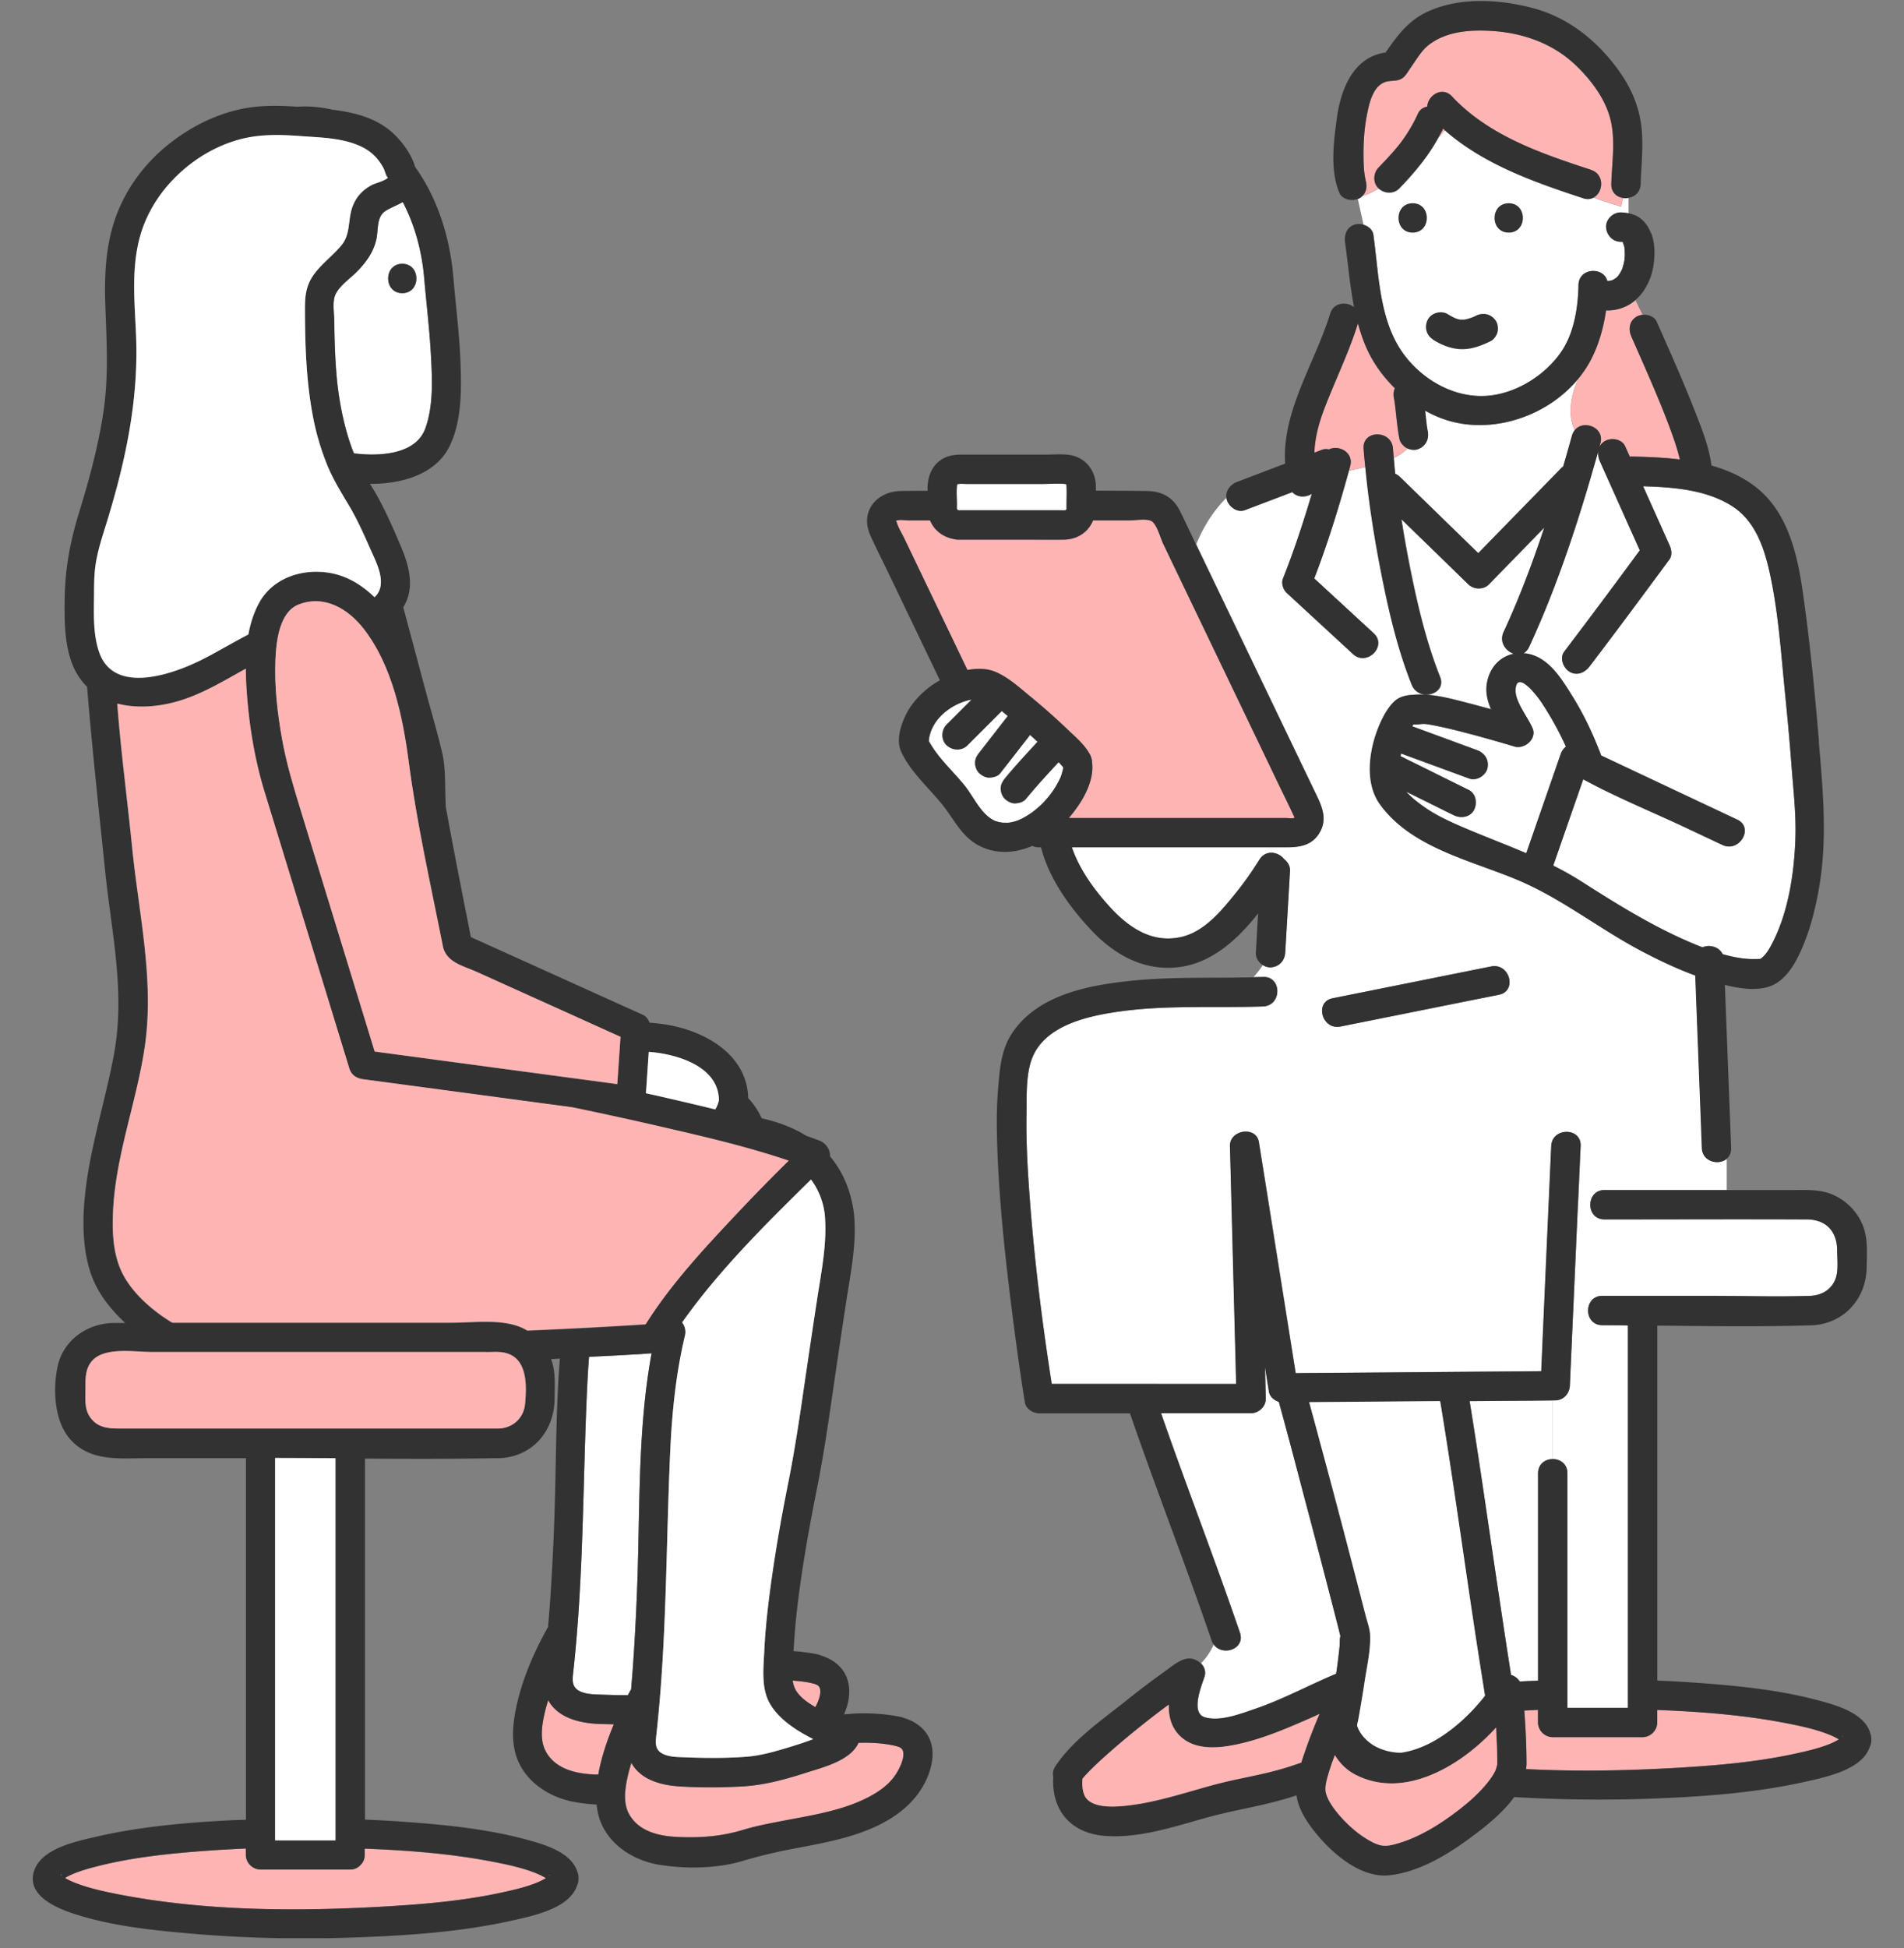 <?xml version="1.0" encoding="utf-8"?>
<svg xmlns="http://www.w3.org/2000/svg" width="175" height="179" fill="none">
  <rect width="100%" height="100%" fill="#808080" stroke="none"/>
  <g clip-path="url(#a)">
    <g clip-path="url(#b)">
      <path fill="#FFB4B4" d="M169.327 159.591c0-.027 0-.045.009-.071-.054.017-.09.044-.018.071h.009Z"/>
      <path fill="#fff" d="M148.431 25.619s.035-.018.062-.036c-.018.009-.045.027-.062.036ZM148.591 25.52l-.053.027c-.009 0-.018.018-.036.027.027-.018.063-.036.089-.054ZM128.253 43.541c.144.063.288.153.423.28l7.209 7.014c2.529-2.6 5.067-5.19 7.595-7.788.072-.072.135-.126.207-.18.279-.953.549-1.898.81-2.842.054-.188.135-.35.243-.476-.693-1.448-.369-3.175.306-4.74-3.005 3.66-8.486 5.333-12.869 3.517-.414-.171-.81-.369-1.206-.585l.135 1.196c.036.234.063.459.108.693.144.746-.207 1.42-.945 1.663-.279.09-.621.045-.9-.072-.369.351-.792.63-1.26.855.045.494.081.989.135 1.483l.009-.018ZM153.434 50.043c.189.414.297.953 0 1.358-2.421 3.282-4.851 6.573-7.335 9.82-.441.575-1.161.9-1.845.485-.567-.341-.927-1.259-.486-1.843a640.65 640.65 0 0 0 6.948-9.307c-1.224-2.734-2.448-5.459-3.672-8.193a1.745 1.745 0 0 1-.153-.818h-.018c-1.71 6.079-3.681 12.176-6.335 17.904-.135.279-.315.468-.522.576h.162c2.087.243 3.32 2.293 4.328 3.912 1.08 1.726 1.944 3.579 2.664 5.476 4.167 1.96 8.334 3.92 12.5 5.89 1.575.738.198 3.067-1.358 2.33-1.134-.531-2.268-1.07-3.402-1.601-3.078-1.448-6.291-2.752-9.279-4.37-.036-.019-.072-.046-.108-.073-.918 2.644-1.836 5.297-2.763 7.94.873.442 1.737.91 2.574 1.449 3.285 2.095 6.633 4.181 10.233 5.692.297.126.603.252.909.369.639-.28 1.521-.063 1.854.63.801.224 1.619.395 2.438.44.27.018.99 0 .963 0 .144-.036.108-.036.216-.117.423-.35.702-.863.954-1.349 1.467-2.833 2.007-6.412 2.115-9.568.081-2.257-.189-4.541-.36-6.78-.162-2.159-.36-4.317-.576-6.466-.387-3.786-.621-7.68-1.467-11.394-.513-2.266-1.359-4.631-3.41-5.935-2.367-1.51-5.4-1.745-8.181-1.826l2.412 5.378v-.009Z"/>
      <path fill="#fff" d="M143.454 69.305c.099-.279.27-.521.486-.692a28.986 28.986 0 0 0-2.295-4.137c-.288-.431-2.169-2.94-2.331-1.178-.108 1.16 1.134 2.599 1.566 3.642.396.971-.756 1.934-1.665 1.664a109.579 109.579 0 0 0-4.752-1.331 41.414 41.414 0 0 0-2.735-.63c-.261-.045-.513-.099-.765-.117-.261-.017-.747.081-1.044.045a.666.666 0 0 0-.072.117c-.009.018-.018.036-.036.054 1.989.729 3.977 1.466 5.966 2.194.711.261 1.116.9.945 1.664-.153.666-.999 1.187-1.665.944-2.087-.764-4.184-1.537-6.272-2.302-.018.081-.027.162-.045.243.189.099.378.189.576.288 1.899.935 3.788 1.88 5.687 2.815.675.332.81 1.232.486 1.843-.36.674-1.215.8-1.845.486-.27-.135-.54-.27-.809-.396-1.188-.594-2.385-1.178-3.573-1.772.495.567 1.17 1.07 1.665 1.412.963.684 2.043 1.196 3.113 1.673 2.097.917 4.203 1.7 6.264 2.58 1.053-3.03 2.106-6.06 3.159-9.1l-.009-.009ZM135.075 128.738c.918 5.656 1.719 11.339 2.565 17.005l.891 5.908.351 2.248c.324.09.603.306.801.602.117 0 .234-.018.36-.018.441-.026.882-.026 1.323-.053v-19.056c0-.863.657-1.295 1.332-1.304v-5.386c-.963 0-1.926.018-2.898.027-1.575.009-3.15.027-4.725.036v-.009Z"/>
      <path fill="#fff" d="M116.104 92.47c-4.427.153-8.891-.152-13.292.477-2.952.423-6.983 1.313-8.036 4.541-.495 1.511-.405 3.364-.423 4.937-.036 2.132.063 4.263.207 6.385.405 6.133 1.16 12.266 2.114 18.345h16.956c-.009-.503-.027-1.007-.036-1.511-.18-6.78-.351-13.57-.531-20.35-.036-1.502 2.411-1.87 2.654-.36.153.936.297 1.862.45 2.797.981 6.142 1.962 12.284 2.934 18.435.666 0 1.332-.009 1.998-.018l20.573-.162c.018-.485.045-.971.063-1.457.288-6.411.576-12.823.855-19.235.081-1.736 2.781-1.736 2.7 0-.045.935-.081 1.862-.126 2.797-.036.863-.081 1.717-.117 2.581h1.134c0-.666.441-1.331 1.305-1.331h11.222v-2.842c-.747.594-2.214.252-2.259-1.016l-.081-2.176c-.171-4.56-.351-9.11-.522-13.67-1.737-.638-3.42-1.438-5.049-2.301-3.698-1.96-7.073-4.632-10.916-6.322-4.374-1.915-10.061-3.004-13.022-7.113-1.296-1.808-1.044-4.479-.351-6.493.333-.98.891-2.203 1.656-2.94.576-.558 1.359-.621 2.115-.648 1.655-.054 3.347.44 4.931.845.621.162 1.242.333 1.863.504-.342-.8-.549-1.637-.342-2.59.297-1.313 1.206-2.266 2.43-2.509-.738-.234-1.359-1.079-.936-1.996 1.44-3.103 2.655-6.331 3.744-9.604l-5.085 5.215c-.513.53-1.395.504-1.908 0-2.052-1.996-4.103-3.983-6.146-5.98.216 1.385.459 2.76.729 4.137.693 3.498 1.503 7.032 2.825 10.36.639 1.618-1.97 2.31-2.6.719-1.359-3.426-2.187-7.078-2.889-10.684-.594-3.084-1.08-6.196-1.377-9.325-.09.018-.171.045-.261.063-.423.099-.846.189-1.269.288-.918 3.336-1.944 6.654-3.186 9.883 1.818 1.681 3.636 3.354 5.463 5.036 1.278 1.178-.63 3.084-1.908 1.906-2.025-1.87-4.059-3.74-6.084-5.611-.324-.297-.513-.89-.351-1.313 1.017-2.545 1.872-5.162 2.655-7.797-.54.35-1.332.36-1.791-.153-1.449.549-2.898 1.106-4.356 1.655-.71.27-1.448-.297-1.664-.944-.018-.063-.027-.126-.036-.19-1.179 1.179-2.097 2.609-2.781 4.281.009.027.027.054.036.072 1.971 4.1 3.942 8.201 5.912 12.311 1.665 3.462 3.321 6.924 4.986 10.378.603 1.25 1.224 2.5.342 3.84-.882 1.348-2.376 1.222-3.762 1.222H98.51c.702 2.069 2.106 3.975 3.555 5.549 1.737 1.88 3.906 3.336 6.597 2.67 2.07-.512 3.618-2.4 4.896-3.992.791-.98 1.52-2.014 2.186-3.084.585-.954 1.755-.729 2.277-.054.333.251.567.656.54 1.07l-.054.944-.387 6.583c-.045.755-.585 1.313-1.35 1.349a1.253 1.253 0 0 1-.702-.207 7.267 7.267 0 0 1-.846 1.097c.297 0 .585-.01.882-.018 1.737-.063 1.737 2.635 0 2.698v.026Zm6.381-.746c4.86-.971 9.719-1.951 14.57-2.922 1.701-.342 2.421 2.257.72 2.598-4.86.972-9.719 1.952-14.57 2.923-1.701.342-2.421-2.257-.72-2.599ZM126.229 21.58c.477 3.382.513 7.249 2.312 10.261 1.629 2.716 4.77 4.721 7.983 4.55 2.709-.143 5.472-1.86 6.993-4.082 1.16-1.7 1.529-4.065 1.565-6.097.027-1.6 2.304-1.718 2.646-.387.072 0 .144 0 .225-.009.018 0 .036 0 .054-.009.072-.018.144-.045.216-.063.072-.036.135-.08.207-.126-.036.018-.027 0 .099-.063a.156.156 0 0 0 .045-.035c.045-.046.099-.09.144-.144.009-.01.018-.027.027-.036.126-.234.081-.1 0 0 0 .018-.018.027-.027.045.027-.054.081-.117.117-.171.09-.135.162-.279.234-.423.027-.063.045-.135.072-.198.054-.162.099-.323.126-.485.018-.072.027-.153.045-.225.009-.162.027-.324.027-.486 0-.162 0-.332-.018-.494 0-.072-.018-.135-.018-.207v.09c.018.26.018.117 0 0v-.063c-.018-.081-.126-.378-.135-.468-.036 0-.063-.018-.099-.027h-.099c-.756-.009-1.314-.611-1.35-1.349-.036-.72.648-1.358 1.35-1.349.234 0 .477.036.711.081V18.2a1.641 1.641 0 0 1-.513.01c-.045.27-.099.53-.162.782a48.805 48.805 0 0 1-2.529-.828c-.261.144-.585.19-.963.063-4.481-1.474-9.134-3.102-12.725-6.25-.189.234-.396.468-.594.702-.945 1.727-2.214 3.237-3.582 4.65-.522.539-1.376.485-1.907 0-.387.224-.783.43-1.179.602l-.261.045c-.09.09-.189.18-.306.251a.779.779 0 0 1-.153.063c.162.81.36 1.601.522 2.392.441.135.837.45.9.918v-.018Z"/>
      <path fill="#fff" d="M110.705 154.079c-.306.9-1.278 3.328.054 3.705 1.412.405 3.248-.314 4.562-.764 2.574-.872 4.977-2.194 7.488-3.237l.054-.324c.108-.738.198-1.484.27-2.221.027-.27 0-.657.072-.927-.063-.188-.099-.395-.144-.584-.216-.863-.441-1.727-.666-2.59-.738-2.878-1.494-5.755-2.259-8.633-.855-3.228-1.701-6.475-2.592-9.712-.432-.135-.846-.486-.909-.926-.117-.756-.243-1.511-.36-2.266.027.962.054 1.924.072 2.886.018.729-.63 1.349-1.35 1.349h-8.279c2.349 6.745 4.94 13.408 7.253 20.171.513 1.501-1.602 2.212-2.403 1.088a6.032 6.032 0 0 1-1.169 1.726c.315.315.477.765.315 1.241l-.009.018ZM168.859 114.925c0-1.789-1.017-2.877-2.808-2.886-6.191-.027-12.392 0-18.583 0-.873 0-1.314-.684-1.305-1.367h-1.134l-.432 9.73h1.368c0-.675.441-1.34 1.305-1.34h9.926c3.051 0 6.129.108 9.188 0 .945-.036 1.818-.477 2.241-1.367.396-.818.234-1.888.234-2.77Z"/>
      <path fill="#fff" d="M142.932 128.675h-.243v5.386c.684-.009 1.368.423 1.368 1.304v21.555h5.562v-35.143c-.783 0-1.575-.018-2.358-.018-.873 0-1.305-.674-1.305-1.358h-1.368c-.099 2.302-.207 4.614-.306 6.916-.036.737-.594 1.34-1.35 1.349v.009Z"/>
      <path fill="#FFB4B4" d="M154.451 162.415c3.609-.216 7.245-.54 10.782-1.331 1.052-.234 2.159-.494 3.149-.926a5.62 5.62 0 0 0 .612-.315l.036-.018a4.862 4.862 0 0 0-.81-.405c-1.332-.539-2.78-.845-4.184-1.115-3.852-.737-7.794-1.034-11.709-1.187v1.151a1.37 1.37 0 0 1-1.35 1.349h-8.261a1.37 1.37 0 0 1-1.35-1.349v-1.16c-.423.018-.837.045-1.26.063.126 1.637.198 3.283.207 4.919 0 .153-.018.306-.045.459 4.743.243 9.521.144 14.183-.135Z"/>
      <path fill="#323232" d="M171.883 159.187c-.567-1.772-3.024-2.482-4.626-2.914-3.77-1.025-7.748-1.403-11.627-1.673a101.474 101.474 0 0 0-3.303-.18v-32.616c4.707.045 9.414.117 14.111-.027 2.979-.09 5.094-2.392 5.13-5.332.009-1.053.099-2.213-.162-3.247-.378-1.529-1.53-2.823-2.97-3.435-1.233-.522-2.583-.414-3.896-.414h-17.073c-.863 0-1.295.666-1.304 1.331 0 .684.423 1.367 1.304 1.367 6.192 0 12.393-.027 18.584 0 1.791 0 2.808 1.097 2.808 2.887 0 .881.153 1.951-.234 2.769-.423.891-1.296 1.331-2.241 1.367-3.05.108-6.128 0-9.188 0h-9.927c-.863 0-1.295.675-1.304 1.34 0 .675.432 1.358 1.304 1.358.783 0 1.575 0 2.358.018v35.143h-5.561v-21.555c0-.881-.693-1.313-1.368-1.304-.666 0-1.332.441-1.332 1.304v19.055c-.441.018-.882.027-1.323.054-.117 0-.234.018-.36.018a1.437 1.437 0 0 0-.801-.602l-.351-2.248c-.306-1.97-.594-3.939-.891-5.908-.846-5.666-1.647-11.349-2.565-17.006 1.575-.009 3.15-.026 4.725-.035.963 0 1.926-.018 2.898-.027h.243c.756 0 1.314-.612 1.35-1.349.099-2.302.207-4.614.306-6.916l.432-9.73c.036-.863.081-1.717.117-2.581.045-.935.081-1.861.126-2.796.081-1.736-2.619-1.736-2.7 0-.288 6.411-.576 12.823-.855 19.235-.018.486-.045.971-.063 1.457l-20.573.162c-.666 0-1.332.009-1.998.018-.981-6.142-1.962-12.284-2.934-18.435-.153-.936-.297-1.862-.45-2.797-.243-1.511-2.691-1.142-2.655.36.18 6.78.351 13.57.531 20.35.009.504.027 1.007.036 1.511H96.665c-.954-6.079-1.7-12.212-2.115-18.345-.144-2.122-.242-4.254-.206-6.385.027-1.583-.063-3.426.422-4.937 1.053-3.228 5.094-4.119 8.037-4.541 4.401-.63 8.865-.324 13.292-.477 1.737-.063 1.737-2.76 0-2.698-.297.01-.585.018-.882.018a5.456 5.456 0 0 1-1.539 1.187 5.296 5.296 0 0 0 1.539-1.187c-3.851.09-7.703-.072-11.546.351-3.77.414-8.163 1.286-10.511 4.586-1.161 1.637-1.26 3.426-1.422 5.351-.171 2.014-.126 4.038-.045 6.052.198 4.703.702 9.388 1.287 14.055.369 2.896.756 5.801 1.224 8.678.09.576.755.99 1.304.99h8.352c2.412 6.996 5.112 13.884 7.506 20.88.045.144.117.261.198.369.117-.243.225-.503.315-.782a9.41 9.41 0 0 1-.315.782c.801 1.124 2.924.414 2.402-1.088-2.312-6.762-4.904-13.417-7.253-20.17h8.279c.72 0 1.368-.621 1.35-1.349-.027-.963-.054-1.925-.072-2.887.117.755.243 1.511.36 2.266.072.441.477.792.909.926.9 3.229 1.737 6.475 2.592 9.712.765 2.878 1.512 5.756 2.259 8.633.225.864.441 1.727.666 2.59.045.189.09.396.144.585-.081.27-.045.656-.072.926a59.835 59.835 0 0 1-.27 2.221l-.054.324c-2.502 1.043-4.914 2.365-7.488 3.237-1.314.441-3.149 1.169-4.562.765-1.332-.378-.36-2.806-.054-3.705.162-.477 0-.927-.315-1.241-.882.908-1.944 1.448-3.015 1.987 1.071-.53 2.133-1.079 3.015-1.987a1.6 1.6 0 0 0-.99-.468c-.819-.054-1.719.755-2.331 1.187a79.856 79.856 0 0 0-3.699 2.806c-2.178 1.726-4.815 3.561-6.363 5.917-.216.333-.26.656-.189.953-.189 3.049 1.575 5.171 4.68 5.432 3.096.261 6.309-.801 9.252-1.628 2.825-.791 5.075-1.052 7.856-1.906l.567-.189c.162 1.205.855 2.302 1.584 3.237 1.548 1.979 4.248 4.407 6.966 4.11 2.717-.297 5.354-1.898 7.505-3.498 1.287-.954 2.889-2.204 3.951-3.687 4.203.251 8.414.296 12.617.144 4.761-.18 9.612-.522 14.273-1.583 1.827-.414 5.139-1.097 5.805-3.202.09-.179.135-.386.126-.638a1.33 1.33 0 0 0-.117-.629l.009-.027Zm-50.721-27.284c-.279-1.016-.549-2.032-.828-3.049 4.005-.036 8.019-.063 12.023-.099 1.134 6.853 2.079 13.741 3.114 20.603a508.51 508.51 0 0 0 1.008 6.465c-1.188 1.52-2.718 2.968-4.401 3.993-.999.603-2.142 1.079-3.32 1.241a5.053 5.053 0 0 1-2.151-.477c-.783-.368-1.566-1.097-1.854-1.933-.018-.045-.018-.054-.027-.072 0-.171.081-.387.108-.54.072-.395.144-.782.207-1.178.126-.737.252-1.483.36-2.221.207-1.412.585-2.985.522-4.415-.027-.585-.261-1.187-.405-1.745-.351-1.385-.711-2.76-1.071-4.136a964.28 964.28 0 0 0-3.294-12.419l.009-.018Zm-1.35 29.388-.216.674c-.36.117-.72.243-1.08.36-2.511.8-4.446 1.007-6.929 1.673-2.61.701-5.229 1.6-7.92 1.906-1.098.126-2.493.198-3.348-.279-.279-.162-.522-.404-.63-.647-.207-.477-.225-1.016-.189-1.529.423-.53 1.278-1.331 1.872-1.879a78.609 78.609 0 0 1 3.528-2.986 75.326 75.326 0 0 1 2.529-1.942c-.018 1.07.234 2.104 1.044 2.886 1.422 1.367 3.654 1.106 5.408.72 2.322-.522 4.545-1.484 6.714-2.437.225-.099.459-.207.684-.315a48.663 48.663 0 0 0-1.458 3.804l-.009-.009Zm17.621 1.412a5.793 5.793 0 0 1-.72 1.097c-.738.917-1.638 1.726-2.565 2.446-1.764 1.376-3.843 2.689-6.038 3.237-.828.207-1.305.153-2.169-.315-1.035-.566-1.944-1.358-2.727-2.239-.576-.647-1.314-1.636-1.386-2.401-.054-.638.288-1.618.549-2.419.09-.279.207-.548.306-.827.459.737 1.071 1.367 1.899 1.798 4.455 2.284 9.557-.791 12.599-3.992.108-.108.207-.225.315-.342.063 1.124.099 2.248.108 3.363 0 .036-.099.441-.18.603l.009-.009Zm31.552-2.86c-.198.108-.405.225-.612.315-.99.431-2.088.692-3.15.926-3.536.791-7.172 1.115-10.781 1.331-4.662.279-9.44.378-14.183.135.018-.153.036-.306.045-.459 0-1.636-.081-3.282-.207-4.919.423-.018.837-.045 1.26-.063v1.16a1.37 1.37 0 0 0 1.35 1.349h8.261c.729 0 1.35-.62 1.35-1.349v-1.151c3.915.153 7.857.45 11.709 1.187 1.403.27 2.852.567 4.184 1.115.27.108.549.252.81.405-.018.009-.027.018-.036.018Zm.351-.261c-.072-.036-.036-.063.018-.072 0 .018 0 .045-.009.072h-.009Z"/>
      <path fill="#FFB4B4" d="M119.596 161.965c.072-.224.144-.458.216-.674a48.663 48.663 0 0 1 1.458-3.804c-.225.108-.459.216-.684.315-2.169.953-4.392 1.924-6.713 2.437-1.755.396-3.987.647-5.409-.72-.81-.782-1.071-1.807-1.044-2.886a75.326 75.326 0 0 0-2.529 1.942 74.46 74.46 0 0 0-3.528 2.986c-.603.548-1.458 1.358-1.872 1.879-.036.522-.018 1.052.19 1.529.098.243.341.495.629.647.855.477 2.259.405 3.348.279 2.7-.306 5.31-1.205 7.92-1.906 2.483-.666 4.418-.873 6.929-1.673.36-.117.72-.243 1.08-.36l.009.009Z"/>
      <path fill="#fff" d="M120.334 128.854c.279 1.016.558 2.033.828 3.049 1.125 4.136 2.214 8.273 3.294 12.419.36 1.375.711 2.76 1.071 4.136.144.558.378 1.169.405 1.745.063 1.439-.315 3.012-.522 4.415-.108.747-.234 1.484-.36 2.221-.072.396-.135.783-.207 1.178-.027.153-.099.369-.108.54 0 .018.018.036.027.072.288.836 1.071 1.565 1.854 1.933a5.158 5.158 0 0 0 2.15.477c1.17-.162 2.313-.639 3.321-1.241 1.692-1.016 3.222-2.473 4.401-3.993-.342-2.158-.684-4.307-1.008-6.466-1.035-6.861-1.98-13.749-3.114-20.602-4.004.036-8.018.063-12.023.099l-.009.018Z"/>
      <path fill="#FFB4B4" d="M148.098 16.904c.054-1.951.405-4.02-.081-5.944-.477-1.897-1.773-3.606-3.168-4.946-2.448-2.356-5.733-3.255-9.08-3.201-1.557.027-3.195.333-4.446 1.313-.666.521-1.134 1.34-1.647 2.068-.189.27-.387.639-.639.872-.549.513-1.161.243-1.791.495-1.08.432-1.404 1.96-1.602 2.959-.297 1.474-.36 3.039-.306 4.55.018.476.054.81.126 1.232.045.27.171.53-.027.063.234.548.225 1.169-.171 1.591l.261-.044c.396-.18.792-.387 1.179-.603-.54-.495-.495-1.403 0-1.907.387-.395.774-.8 1.143-1.222.18-.198.351-.405.531-.612l.243-.297c.009-.018.036-.045.063-.08 0 0 0-.01.009-.01a15.024 15.024 0 0 0 1.647-2.76c.162-.351.477-.549.837-.62.063-1.026 1.377-1.898 2.277-.936 3.383 3.606 8.198 5.243 12.779 6.744 1.269.414 1.134 2.06.243 2.536.837.297 1.683.585 2.529.828.063-.261.117-.522.162-.783-.585-.09-1.098-.512-1.071-1.286Z"/>
      <path fill="#FFB4B4" d="M132.195 12.65c.198-.233.405-.467.594-.7-.054-.045-.099-.1-.144-.144-.135.287-.297.557-.45.835v.01ZM128.038 41.221c.018.28.054.558.072.837a4.93 4.93 0 0 0 1.259-.855c-.045-.018-.099-.035-.135-.062-.269-.162-.557-.486-.62-.81-.207-1.025-.279-2.068-.405-3.102-.036-.234-.063-.459-.108-.693a1.491 1.491 0 0 1 .09-.872 12.199 12.199 0 0 1-2.664-3.822 16.534 16.534 0 0 1-.729-2.131c-.828 2.635-2.034 5.099-3.024 7.662-.54 1.394-.936 2.787-.981 4.217l.702-.27c.216-.08.423-.08.63-.026.9-.46 2.313.26 1.962 1.528a8.066 8.066 0 0 1-.126.44c.423-.098.846-.188 1.269-.287.09-.018.171-.045.261-.063-.054-.566-.117-1.133-.153-1.7-.117-1.735 2.583-1.726 2.7 0v.01ZM147.738 28.523c-.045 0-.09 0-.135-.009-.216 1.547-.648 3.085-1.341 4.443a9.75 9.75 0 0 1-1.215 1.843c-.675 1.574-1.008 3.292-.306 4.74.783-1.017 2.772-.288 2.367 1.195-.036.117-.063.234-.099.351.099-.225.27-.423.531-.566.585-.333 1.547-.19 1.844.485.144.324.288.639.432.962.09-.018.189-.027.288-.018 1.395.036 2.862.09 4.311.27-.072-.27-.135-.548-.216-.818-.333-1.115-.747-2.203-1.17-3.292-.954-2.419-2.025-4.793-3.069-7.176-.297-.665-.207-1.439.486-1.843.153-.09.342-.144.531-.162-.225-.45-.45-.9-.666-1.349-.054.045-.099.09-.153.135-.693.54-1.52.8-2.402.818l-.018-.009ZM146.909 41.42s-.018.07-.035.115h.017c0-.044 0-.08.018-.125v.01Z"/>
      <path fill="#323232" d="M167.185 68.136c-.386-4.595-.836-9.208-1.493-13.768-.486-3.399-1.35-7.167-4.122-9.46-1.251-1.034-2.718-1.7-4.266-2.131-.234-1.853-1.008-3.687-1.674-5.378-1.035-2.635-2.205-5.225-3.348-7.823-.216-.486-.792-.702-1.323-.648a1.31 1.31 0 0 0-.531.162c-.693.405-.783 1.178-.486 1.843 1.044 2.383 2.115 4.758 3.069 7.176.423 1.08.837 2.177 1.17 3.292.081.27.144.54.216.818-1.449-.18-2.916-.234-4.311-.27-.099 0-.198 0-.288.018-.144-.323-.288-.638-.431-.962-.297-.665-1.26-.818-1.845-.486a1.281 1.281 0 0 0-.531.567c.036-.117.063-.234.099-.35.414-1.484-1.575-2.213-2.367-1.197a1.487 1.487 0 0 0-.243.477 167.87 167.87 0 0 1-.81 2.842c-.072.054-.144.108-.207.18-2.529 2.598-5.067 5.188-7.596 7.787l-7.208-7.014a1.324 1.324 0 0 0-.423-.279c-.054-.494-.09-.99-.135-1.484-.027-.279-.054-.557-.072-.836-.117-1.727-2.817-1.736-2.7 0 .036.566.099 1.133.153 1.7.297 3.129.783 6.25 1.377 9.325.702 3.606 1.521 7.257 2.889 10.683.63 1.592 3.248.9 2.6-.72-1.322-3.327-2.132-6.86-2.825-10.359-.27-1.376-.513-2.752-.729-4.136 2.052 1.996 4.103 3.983 6.146 5.98.513.503 1.395.53 1.908 0l5.085-5.216c-1.089 3.273-2.304 6.502-3.744 9.604-.423.917.198 1.763.936 1.996-1.224.243-2.142 1.197-2.43 2.51-.216.953 0 1.789.342 2.59-.621-.171-1.242-.342-1.863-.504-1.593-.405-3.275-.909-4.931-.846-.756.027-1.539.09-2.115.648-.765.737-1.323 1.97-1.656 2.94-.693 2.024-.954 4.695.351 6.493 2.961 4.11 8.648 5.198 13.022 7.113 3.834 1.682 7.209 4.353 10.916 6.322 1.629.864 3.312 1.664 5.049 2.302.171 4.56.351 9.11.522 13.669l.081 2.176c.045 1.268 1.512 1.61 2.259 1.017.27-.216.45-.549.441-1.017-.189-4.991-.387-9.99-.576-14.981 1.341.332 2.817.548 4.032.161 1.422-.45 2.313-1.897 2.898-3.174.81-1.763 1.314-3.66 1.664-5.566.864-4.614.432-9.146.036-13.795l.018.009ZM130.036 66.4l-.018.027c.018-.018.018-.027.018-.027Zm3.986 9.425c-1.071-.477-2.15-.99-3.113-1.673-.495-.35-1.17-.845-1.665-1.412 1.188.594 2.385 1.178 3.572 1.772.27.135.54.27.81.395.63.315 1.494.19 1.845-.485.324-.612.189-1.511-.486-1.844-1.899-.935-3.788-1.88-5.687-2.814-.189-.1-.378-.19-.576-.288.018-.081.027-.162.045-.243 2.088.764 4.184 1.538 6.272 2.302.666.243 1.512-.27 1.665-.944.171-.764-.234-1.394-.945-1.664-1.989-.728-3.977-1.466-5.966-2.194a.188.188 0 0 1 .036-.054c.027-.054.054-.08.072-.117.297.036.783-.072 1.044-.045.252.018.504.072.765.117.917.171 1.835.396 2.735.63 1.593.404 3.177.863 4.752 1.33.9.27 2.061-.692 1.665-1.663-.432-1.052-1.665-2.482-1.566-3.642.162-1.763 2.043.746 2.331 1.178a28.98 28.98 0 0 1 2.295 4.136c-.216.171-.387.414-.486.693-1.053 3.03-2.106 6.061-3.159 9.1-2.061-.88-4.176-1.663-6.264-2.58l.009.009Zm30.995 1.259c-.108 3.156-.648 6.735-2.115 9.568-.252.485-.522.989-.954 1.349-.108.09-.081.08-.216.117.027 0-.693.018-.963 0-.819-.045-1.638-.216-2.439-.441-.333-.702-1.215-.908-1.854-.63a27.362 27.362 0 0 1-.909-.368c-3.6-1.511-6.956-3.597-10.232-5.693a27.99 27.99 0 0 0-2.574-1.447c.918-2.644 1.836-5.297 2.763-7.94.036.026.063.053.108.071 2.988 1.619 6.2 2.923 9.278 4.37 1.134.531 2.268 1.07 3.402 1.601 1.566.737 2.934-1.592 1.359-2.329-4.167-1.96-8.334-3.92-12.5-5.89-.72-1.907-1.584-3.75-2.664-5.477-1.008-1.618-2.241-3.669-4.329-3.911h-.162c.207-.108.387-.297.522-.576 2.655-5.728 4.626-11.825 6.336-17.904.009-.036.018-.072.036-.117 0 .045-.009.08-.018.126-.018.27.036.557.153.818 1.224 2.734 2.447 5.459 3.671 8.192a746.577 746.577 0 0 1-6.947 9.308c-.441.584-.09 1.502.486 1.843.693.414 1.404.09 1.845-.485 2.475-3.247 4.904-6.53 7.334-9.82.297-.405.189-.945 0-1.358l-2.412-5.378c2.781.081 5.814.315 8.181 1.826 2.052 1.313 2.898 3.669 3.411 5.935.846 3.714 1.08 7.607 1.467 11.393.216 2.159.414 4.308.576 6.466.171 2.248.441 4.532.36 6.78ZM149.312 22.777c.018.26.018.116 0 0ZM148.538 25.556c-.135.072-.144.08-.099.063.018-.018.045-.027.063-.036.009 0 .027-.018.036-.027ZM148.745 25.339c.125-.233.08-.099 0 0Z"/>
      <path fill="#FFB4B4" d="M118.885 74.899c-.449-.972-.926-1.934-1.394-2.896-1.818-3.786-3.636-7.563-5.445-11.349-1.701-3.552-3.411-7.104-5.112-10.647-.261-.54-.531-1.619-.981-2.041-.396-.369-1.548-.144-2.079-.144h-3.401c-.441 1.06-1.413 1.762-2.736 1.771-1.035.01-2.07 0-3.114 0H88.07c-.144 0-.26-.027-.378-.054-1.017-.18-1.827-.809-2.205-1.717h-2.016c-.287 0-.72-.081-.998 0-.198.063-.126-.063-.036.225.162.494.477.989.701 1.465.883 1.835 1.764 3.678 2.646 5.513 1.044 2.185 2.097 4.37 3.141 6.547.9-.171 1.8-.162 2.574.17 1.161.495 2.187 1.421 3.15 2.213a59.793 59.793 0 0 1 3.582 3.174c.62.602 1.413 1.268 1.863 2.05.09.126.171.28.216.468.054.162.072.315.072.45.162 1.375-.504 2.805-1.251 3.911-.27.396-.567.792-.891 1.16h19.961c.189 0 .539.072.719 0 .126-.045.108.018-.027-.26l-.009-.01Z"/>
      <path fill="#fff" d="M87.945 46.76c-.018-.09.072.127.036.09-.009-.008.189.036.081.036h9.341c.171 0 .342.01.513 0 .036 0 .108-.072.117-.108v-.395c0-.558.036-1.133 0-1.69-.009-.19-.009-.208-.144-.226-.675-.063-1.385 0-2.06 0h-6.975c-.243 0-.495-.026-.738 0-.135.018-.144.027-.153.19-.054.548 0 1.123 0 1.672 0 .108-.018.36 0 .432h-.018Z"/>
      <path fill="#323232" d="M151.742 21.42c-.234-.603-.576-1.098-1.116-1.458-.279-.188-.603-.296-.945-.368a4.792 4.792 0 0 0-.711-.081c-.702-.01-1.386.63-1.35 1.349.036.737.594 1.34 1.35 1.349h.099c.027.009.063.018.099.027 0 .099.117.386.135.467v.063-.09c0 .072.018.135.018.207.009.162.018.324.018.495 0 .162-.018.323-.027.485-.018.072-.027.153-.045.225a9.604 9.604 0 0 1-.126.486c-.018.072-.045.134-.072.197a3.872 3.872 0 0 1-.234.423c-.036.054-.09.108-.117.171.009-.018.018-.027.027-.045-.009.009-.018.027-.027.036-.045.045-.09.099-.144.144-.009.009-.027.027-.045.036l.054-.027c-.027.018-.063.036-.09.054-.027.018-.054.027-.063.036-.063.045-.135.08-.207.126-.072.018-.144.045-.216.063-.018 0-.036 0-.054.009-.072 0-.153.009-.225.009-.351-1.34-2.628-1.214-2.646.386-.036 2.033-.405 4.398-1.566 6.097-1.512 2.23-4.283 3.948-6.992 4.083-3.213.17-6.354-1.835-7.983-4.55-1.8-3.013-1.836-6.88-2.313-10.26-.063-.46-.459-.783-.9-.918a1.445 1.445 0 0 0-.756-.027c-.783.207-1.044.944-.945 1.663.279 1.96.441 3.975.828 5.936-.675-.53-1.88-.459-2.204.62-1.386 4.505-4.446 8.957-4.131 13.759-1.152.44-2.295.872-3.447 1.313-.324.126-.648.243-.972.369-.603.224-1.08.809-.981 1.465.009.063.018.126.036.19.207.638.954 1.213 1.665.943 1.449-.548 2.898-1.106 4.356-1.654.459.503 1.251.503 1.791.153-.783 2.635-1.638 5.242-2.655 7.796-.171.423.027 1.016.351 1.313 2.025 1.87 4.059 3.741 6.083 5.612 1.278 1.178 3.186-.729 1.908-1.907a3015.716 3015.716 0 0 0-5.462-5.036c1.242-3.228 2.267-6.555 3.185-9.883.045-.144.081-.296.126-.44.342-1.268-1.062-1.988-1.961-1.529a1.011 1.011 0 0 0-.63.027l-.702.27c.045-1.43.441-2.824.981-4.218.99-2.563 2.204-5.036 3.023-7.662.198.72.432 1.44.729 2.132.612 1.43 1.539 2.724 2.664 3.822a1.49 1.49 0 0 0-.09.872c.045.225.081.459.108.692.126 1.034.207 2.078.405 3.103.063.314.351.647.621.81.045.026.09.044.135.062.279.117.621.162.9.072.738-.243 1.089-.917.945-1.664a8.541 8.541 0 0 1-.108-.692l-.135-1.196c.396.216.792.413 1.206.584 4.383 1.817 9.863.144 12.869-3.516.468-.566.882-1.187 1.215-1.843.693-1.358 1.116-2.896 1.341-4.443.045 0 .09.01.135.01a3.92 3.92 0 0 0 2.403-.819c.054-.045.099-.09.153-.135.594-.503.999-1.142 1.305-1.87.279-.675.405-1.412.441-2.14.036-.71-.036-1.484-.297-2.15l-.018.01Z"/>
      <path fill="#FFB4B4" d="M137.433 162.702c.081-.171.18-.575.18-.602 0-1.124-.045-2.249-.108-3.364-.108.117-.207.234-.315.342-3.042 3.201-8.145 6.286-12.599 3.993-.828-.423-1.449-1.061-1.899-1.799-.099.279-.207.549-.306.828-.261.809-.603 1.78-.549 2.419.072.773.81 1.762 1.386 2.401.783.881 1.692 1.663 2.727 2.239.854.476 1.34.53 2.168.315 2.196-.558 4.275-1.862 6.039-3.238.927-.719 1.827-1.529 2.565-2.446.27-.342.522-.701.72-1.097l-.009.009Z"/>
      <path fill="#323232" d="M123.205 94.323c4.86-.971 9.719-1.951 14.57-2.923 1.701-.342.981-2.94-.72-2.599-4.86.972-9.71 1.952-14.57 2.923-1.701.342-.981 2.94.72 2.599ZM150.86 11.617c-.216-1.825-.909-3.47-1.962-4.964-1.917-2.742-4.598-4.973-7.874-5.872-3.123-.854-6.867-1.088-9.864.315-1.764.827-2.762 2.23-3.815 3.732-2.889.395-4.095 3.264-4.464 5.98-.297 2.14-.657 4.847.225 6.915.261.62 1.116.783 1.701.549.054-.018.108-.036.153-.063a1.24 1.24 0 0 0 .306-.252c.396-.423.405-1.043.171-1.592.198.468.072.216.027-.063a8.503 8.503 0 0 1-.126-1.232c-.054-1.501.009-3.066.306-4.55.198-1.007.522-2.527 1.602-2.958.621-.252 1.233.018 1.79-.495.243-.234.441-.603.639-.872.513-.729.981-1.556 1.647-2.069 1.26-.98 2.889-1.286 4.446-1.313 3.348-.053 6.624.846 9.081 3.202 1.394 1.34 2.69 3.048 3.167 4.946.486 1.924.135 3.992.081 5.944-.018.764.495 1.196 1.071 1.286.171.027.342.018.513-.01.576-.098 1.089-.52 1.116-1.276.054-1.763.27-3.534.063-5.288Z"/>
      <path fill="#323232" d="M146.235 15.602c-4.59-1.502-9.396-3.13-12.78-6.745-.9-.962-2.214-.099-2.277.936-.36.072-.675.27-.837.62a14.26 14.26 0 0 1-1.646 2.76s0 .01-.009.01a.399.399 0 0 0-.063.08l-.243.297c-.171.207-.351.414-.531.612a48.24 48.24 0 0 1-1.143 1.223c-.495.504-.54 1.412 0 1.907.531.485 1.377.539 1.908 0 1.367-1.412 2.636-2.923 3.581-4.65.153-.278.315-.548.45-.836.054.045.099.099.144.144 3.591 3.147 8.244 4.775 12.726 6.25.378.126.702.08.963-.063.89-.477 1.025-2.122-.243-2.536v-.01ZM131.713 31.212c.792.495 1.674.855 2.619.873.954.018 1.845-.333 2.682-.738.288-.144.54-.503.621-.81.09-.323.045-.755-.135-1.042-.423-.648-1.17-.819-1.845-.486-.081.045-.171.081-.252.117-.27.108-.54.189-.828.243h-.36a3.27 3.27 0 0 1-.423-.117 6.006 6.006 0 0 1-.711-.378c-.603-.377-1.512-.144-1.845.486-.351.665-.153 1.448.486 1.843l-.009.01ZM129.841 18.676c-1.737 0-1.737 2.698 0 2.698s1.737-2.698 0-2.698ZM138.67 21.374c1.737 0 1.737-2.698 0-2.698s-1.737 2.698 0 2.698Z"/>
      <path fill="#fff" d="M92.742 75.591c.693-.108 1.043-.279 1.602-.611 1.026-.612 1.943-1.547 2.564-2.518.171-.27.324-.54.468-.828.018-.045.072-.162.09-.198.045-.108.081-.215.117-.332.036-.126.063-.252.1-.369a.32.32 0 0 1 .017-.09v-.17c-.135-.154-.27-.306-.414-.46-1.026 1.107-2.052 2.222-3.014 3.39-.226.27-.621.379-.954.397-.36.017-.693-.162-.954-.396-.252-.225-.396-.62-.396-.953 0-.378.162-.666.396-.954.306-.377.63-.746.945-1.106.666-.755 1.359-1.502 2.043-2.248-.234-.216-.469-.422-.694-.63-.035.046-.072.1-.108.145a871.099 871.099 0 0 1-2.636 3.38c-.216.28-.621.378-.954.396-.36.018-.693-.161-.954-.395-.252-.225-.396-.62-.396-.953 0-.387.162-.657.396-.954.126-.162.252-.314.369-.476.747-.963 1.494-1.925 2.24-2.878-.188-.153-.368-.306-.557-.459l-.054.054-3.096 3.094c-.531.53-1.368.495-1.908 0-.54-.495-.504-1.412 0-1.906l.44-.441 1.846-1.844c-.054.01-.108.01-.162.018-1.782.405-3.609 1.853-3.771 3.768.819 1.547 2.25 2.797 3.32 4.137.9 1.124 1.513 2.707 2.863 3.255-.135-.054.225.063.279.072.045.01.288.045.315.054.117 0 .234 0 .35.01.208 0 .244-.01.253-.019l.009.018ZM97.781 70.6c.027.064.018.046 0 0Z"/>
      <path fill="#323232" d="M120.865 72.795c-1.665-3.462-3.321-6.916-4.986-10.378-1.971-4.1-3.941-8.201-5.912-12.31-.009-.028-.027-.055-.036-.073-.504-1.052-.99-2.113-1.512-3.147-.612-1.205-1.638-1.745-2.97-1.772-1.575-.026-3.15-.018-4.725-.035v-.468c-.045-1.178-.684-2.212-1.8-2.644-.828-.324-1.872-.198-2.745-.198h-7.721c-.594 0-1.17.045-1.719.333-1.053.557-1.485 1.637-1.485 2.77v.224c-.81 0-1.629 0-2.448.018-2.223.027-3.789 1.87-2.817 4.065.504 1.124 1.071 2.23 1.602 3.336 1.602 3.328 3.195 6.664 4.797 9.991-.306.171-.594.35-.846.54-.936.692-1.755 1.565-2.277 2.617-.486.998-.918 2.356-.432 3.417.828 1.79 2.439 3.228 3.681 4.73 1.17 1.412 1.845 3.111 3.6 3.957 1.557.746 3.222.62 4.77-.045.17.08.368.135.602.135h.207s0 .072.018.108c.738 2.787 2.592 5.368 4.545 7.455 2.16 2.31 4.896 3.857 8.154 3.435 2.952-.378 5.327-2.51 7.226-4.928-.054.89-.108 1.78-.153 2.67l-.054.945c-.027.458.252.899.648 1.142.216.135.459.216.702.207.765-.036 1.305-.594 1.35-1.35l.387-6.582.054-.944c.027-.414-.207-.818-.54-1.07-.522-.675-1.692-.9-2.277.054a29.426 29.426 0 0 1-2.187 3.084c-1.287 1.592-2.825 3.48-4.895 3.993-2.691.665-4.86-.791-6.597-2.67-1.449-1.575-2.853-3.481-3.555-5.55h18.926c1.386 0 2.88.127 3.762-1.222.882-1.35.261-2.6-.342-3.84ZM87.954 44.657c.018-.171.018-.18.153-.189.234-.027.495 0 .738 0h6.974c.675 0 1.386-.063 2.061 0 .135.009.135.036.144.225.036.557 0 1.133 0 1.69v.396c0 .036-.08.108-.117.108-.17.009-.342 0-.513 0h-9.332c.108 0-.09-.045-.081-.036.036.036-.054-.18-.036-.09-.01-.072 0-.324 0-.431 0-.55-.054-1.125 0-1.673h.009Zm9.755 25.989s-.009.063-.018.09c-.036.125-.063.251-.099.368-.036.108-.072.225-.117.333a4.268 4.268 0 0 0-.09.198c-.144.278-.297.557-.468.827-.62.971-1.547 1.915-2.564 2.518-.55.324-.91.495-1.602.611 0 0-.054.019-.252.019-.117 0-.234 0-.351-.01-.027-.008-.27-.044-.315-.053-.063-.018-.414-.126-.28-.072-1.35-.549-1.97-2.132-2.861-3.256-1.071-1.34-2.502-2.59-3.321-4.136.162-1.925 1.98-3.364 3.77-3.768.055-.01.109-.01.163-.018l-1.845 1.843-.441.44c-.504.505-.54 1.413 0 1.907.54.495 1.377.53 1.908 0l3.096-3.093.054-.054c.189.144.369.306.558.459a799.39 799.39 0 0 1-2.241 2.877c-.126.162-.252.315-.37.477-.233.296-.395.566-.395.953 0 .333.144.728.396.953.26.234.594.414.954.396.333-.018.738-.117.954-.396.882-1.124 1.755-2.257 2.636-3.381.037-.045.073-.099.109-.144.233.207.467.414.692.63-.683.746-1.376 1.483-2.042 2.248-.324.368-.64.728-.945 1.106-.234.288-.396.575-.396.953 0 .333.144.728.396.953.26.234.594.414.954.396.333-.018.728-.126.954-.396.962-1.169 1.988-2.284 3.014-3.39.144.153.28.306.414.459v.17l-.009-.017Zm.081-.045s.018.036.018.045c0 0 0-.018-.018-.045Zm21.131 4.559c-.18.072-.531 0-.72 0h-19.97c.324-.369.621-.764.891-1.16.747-1.106 1.413-2.536 1.251-3.912 0-.144-.018-.288-.072-.45a1.402 1.402 0 0 0-.216-.467c-.45-.792-1.233-1.457-1.863-2.05a59.797 59.797 0 0 0-3.581-3.175c-.963-.791-1.98-1.727-3.15-2.212-.774-.324-1.674-.342-2.574-.171-1.044-2.185-2.097-4.37-3.141-6.547-.882-1.834-1.764-3.678-2.646-5.512-.225-.468-.54-.962-.702-1.466-.09-.288-.162-.162.036-.225.28-.08.711 0 1 0h2.015c.378.908 1.179 1.538 2.205 1.718.117.036.243.054.378.054h6.552c1.034 0 2.07.009 3.113 0 1.323-.01 2.304-.71 2.736-1.772h3.402c.531 0 1.692-.225 2.079.144.45.423.72 1.502.981 2.041 1.701 3.553 3.411 7.105 5.111 10.648 1.818 3.786 3.636 7.563 5.445 11.349.468.962.945 1.924 1.395 2.895.126.279.153.216.027.26l.018.01Z"/>
    </g>
    <g clip-path="url(#c)">
      <path fill="#fff" d="M35.458 19.363c-.897.557-.646 1.77-.879 2.705-.287 1.16-.96 2.067-1.785 2.903-.637.647-1.82 1.43-2.054 2.355-.161.665-.018 1.555-.009 2.238 0 .782.027 1.564.054 2.346.063 1.653.18 3.316.458 4.952.26 1.564.645 3.119 1.21 4.593.027.072.063.135.09.198 2.224.278 5.668.161 6.556-2.292.78-2.157.628-4.701.503-6.957-.126-2.337-.422-4.665-.62-7.002-.206-2.31-.833-4.727-1.954-6.848-.494.287-1.059.485-1.57.8v.009Zm1.516 7.567c-1.731 0-1.731-2.696 0-2.696 1.73 0 1.73 2.696 0 2.696Z"/>
      <path fill="#FFB4B4" d="M73.055 155.115c.341.737 1.113 1.294 1.893 1.735.242-.45.457-.989.457-1.456-.009-.602-.394-.647-.986-.791a12.812 12.812 0 0 0-1.552-.189c.045.252.099.494.197.701h-.008ZM54.992 163.052l.054-.315c.296-1.456.78-2.903 1.372-4.305-.53-.018-1.05-.018-1.57-.045-1.74-.108-3.605-.602-4.466-2.175-.117.413-.242.818-.332 1.231-.26 1.16-.466 2.535.189 3.604.941 1.546 2.798 1.924 4.457 1.987h.296v.018Z"/>
      <path fill="#fff" d="M52.705 153.479c-.098.872-.233 1.591.718 1.978.619.251 1.336.233 1.982.26.762.027 1.534.045 2.305.045.08-.152.17-.314.251-.467.009-.018.036-.036.045-.054.063-.8.134-1.6.188-2.4.18-2.579.305-5.159.395-7.738.233-6.921.045-13.931 1.3-20.762-.027 0-.045 0-.071.009-.897.072-1.803.117-2.7.171-.996.054-1.982.098-2.978.152a69.502 69.502 0 0 0-.17 2.724c-.404 8.7-.314 17.409-1.265 26.082Z"/>
      <path fill="#FFB4B4" d="m5.637 172.806.02-.02c-.02-.01-.03 0-.02.02ZM33.52 170.44c0 .395-.143.701-.367.916 0 .009-.018.018-.027.027l-.045.045c-.215.216-.511.36-.906.36h-8.233c-.726 0-1.345-.62-1.345-1.348v-.585a110.23 110.23 0 0 0-3.848.225c-3.372.252-6.79.611-10.072 1.474-.924.243-1.83.512-2.664.98-.009 0-.026.018-.035.027.044.027.08.054.098.063.314.179.637.314.969.44 1.22.45 2.502.737 3.767.989 8.09 1.573 16.646 1.6 24.843 1.114 3.597-.215 7.22-.539 10.745-1.33 1.05-.234 2.152-.494 3.139-.926.206-.09.413-.197.61-.314l.036-.018a4.836 4.836 0 0 0-.808-.405c-1.327-.539-2.77-.845-4.17-1.114-3.848-.737-7.776-1.034-11.686-1.187v.576-.009ZM50.49 172.337c0-.027 0-.045.009-.072-.054.018-.09.045-.018.072h.01ZM5.619 172.283c-.045-.018-.09-.027.009.036 0-.009 0-.027-.009-.036ZM5.619 172.282s.027.018.036.027c-.045-.215-.054-.108-.036-.027ZM5.628 172.318s.018.036.027.027c-.01 0-.018-.009-.027-.018v-.009Z"/>
      <path fill="#FFB4B4" d="M5.665 172.785s-.019.019-.028.019c0 0 .009 0 .028-.019Z"/>
      <path fill="#323232" d="M5.655 172.336v-.027c-.01-.009-.027-.018-.036-.027 0 .018 0 .027.009.036.009 0 .018.009.027.018Z"/>
      <path fill="#FFB4B4" d="M82.06 160.356c-1.031-.207-2.09-.252-3.139-.225-.744 1.645-3.292 2.256-4.825 2.75-1.875.603-3.767 1.133-5.74 1.25-1.937.117-3.91.126-5.848.009-1.74-.108-3.605-.603-4.466-2.175-.117.413-.242.818-.332 1.231-.26 1.159-.467 2.535.188 3.604.942 1.546 2.798 1.923 4.458 1.986 2.071.09 3.964-.054 5.955-.656 1.175-.359 2.386-.584 3.587-.818 2.664-.512 5.507-.934 7.947-2.193 1.013-.53 1.973-1.204 2.583-2.202.296-.485.646-1.195.637-1.779-.01-.602-.395-.647-.987-.791l-.018.009Z"/>
      <path fill="#323232" d="M83.1 157.865a1.699 1.699 0 0 0-.322-.108c-1.462-.296-2.969-.386-4.458-.296-.25.018-.493.045-.735.063.098-.243.188-.495.269-.755.637-2.238-.26-3.982-2.395-4.656a1.699 1.699 0 0 0-.323-.108 17.862 17.862 0 0 0-2.206-.296c.018-.207.036-.405.045-.585.098-1.716.287-3.424.52-5.123.43-3.172 1.013-6.327 1.641-9.473.538-2.705.942-5.42 1.337-8.152.421-2.903.852-5.797 1.291-8.691.413-2.696.996-5.411.727-8.152-.251-2.004-.96-3.811-2.207-5.285.045-.602-.368-1.213-.977-1.447a43.861 43.861 0 0 0-1.202-.44c-1.265-.791-2.655-1.277-4.099-1.609a6.637 6.637 0 0 0-1.238-1.852c-.09-3.963-3.901-6.138-7.444-6.74a16.638 16.638 0 0 0-1.623-.19c-.108-.305-.323-.584-.583-.71-5.283-2.381-10.556-4.772-15.839-7.154-.44-2.22-.879-4.449-1.31-6.669-.34-1.78-.681-3.559-1.004-5.338 0-.225-.009-.45-.018-.666-.054-1.393.01-2.903-.305-4.269-.457-1.95-1.04-3.883-1.56-5.824-.673-2.517-1.346-5.024-2.018-7.54.233-.387.421-.81.52-1.286.305-1.456-.162-2.948-.727-4.278-.672-1.6-1.38-3.209-2.215-4.719-.206-.36-.421-.71-.637-1.06 2.799.026 5.956-.81 7.265-3.362 1.166-2.283 1.148-5.177 1.058-7.666-.09-2.679-.44-5.34-.663-8-.314-3.568-1.417-7.172-3.507-10.084-.413-1.43-1.579-2.822-2.583-3.56-1.462-1.078-3.256-1.491-5.04-1.707a11.335 11.335 0 0 0-1.58-.252 9.588 9.588 0 0 0-1.604-.018c-1.848-.125-3.669-.161-5.525.288-2.377.566-4.574 1.735-6.467 3.272-1.874 1.527-3.408 3.496-4.377 5.716-1.21 2.76-1.399 5.743-1.309 8.718.108 3.317.332 6.57-.143 9.878-.467 3.226-1.328 6.381-2.288 9.5-.825 2.696-1.273 5.186-1.3 8-.018 1.806-.009 3.729.565 5.464.34 1.024.861 1.833 1.498 2.462l.054.683c.457 5.42 1.049 10.83 1.605 16.242.583 5.644 1.857 11.09.825 16.762-.825 4.539-2.332 8.925-2.726 13.545-.17 1.986-.135 4.053.376 5.994.547 2.086 1.74 3.676 3.283 5.15a.951.951 0 0 0 .099.081h-1.157c-2.377.063-4.548 1.582-5.068 3.991-.448 2.076-.314 4.943 1.085 6.606 1.848 2.193 4.646 1.825 7.193 1.825h9.032v33.219c-.43.018-.87.027-1.3.045-4.18.215-8.422.575-12.503 1.527-1.812.423-5.05 1.07-5.686 3.182-.673 2.229 2.072 3.362 3.695 3.892 3.462 1.132 7.21 1.51 10.825 1.824 5.113.441 10.27.531 15.4.333 4.744-.18 9.578-.521 14.224-1.582 1.82-.413 5.121-1.096 5.785-3.2.09-.179.135-.386.126-.638a1.34 1.34 0 0 0-.117-.629c-.565-1.77-3.013-2.48-4.61-2.912-3.758-1.024-7.722-1.402-11.588-1.672a101.86 101.86 0 0 0-3.309-.179V134.02c3.982.027 7.964.036 11.937-.035h.404c3.067-.126 5.067-2.49 5.085-5.492 0-1.016.09-2.094-.161-3.083a5.186 5.186 0 0 0-.162-.53c.27-.009.539-.027.808-.045-.386 4.826-.332 9.707-.503 14.542a223.7 223.7 0 0 1-.394 7.739c-.054.8-.126 1.6-.189 2.4-.017.018-.035.035-.044.053-1.283 2.292-2.386 4.854-2.906 7.433-.341 1.663-.467 3.452.296 5.025.977 2.004 3.103 3.235 5.246 3.577.61.099 1.238.171 1.875.206.063.675.224 1.34.529 1.96.978 2.004 3.103 3.235 5.247 3.577 2.421.386 5.238.351 7.596-.342a46.507 46.507 0 0 1 4.404-1.078c3.274-.629 6.861-1.186 9.677-3.119 1.525-1.051 2.709-2.489 3.22-4.287.637-2.238-.26-3.982-2.395-4.656h-.017Zm-3.273 7.262c-2.44 1.268-5.283 1.681-7.946 2.193-1.202.234-2.413.459-3.588.818-1.991.603-3.874.746-5.955.656-1.66-.071-3.516-.449-4.458-1.986-.654-1.069-.448-2.445-.188-3.604.09-.413.215-.827.332-1.231.87 1.573 2.726 2.067 4.466 2.175 1.937.117 3.91.108 5.848-.009 1.973-.126 3.866-.647 5.74-1.25 1.534-.494 4.08-1.096 4.825-2.75 1.05-.036 2.117.018 3.14.225.591.144.968.189.986.791.009.584-.341 1.294-.637 1.779-.6.989-1.57 1.672-2.583 2.202l.018-.009Zm-29.588-4.071c-.655-1.07-.449-2.445-.188-3.604.09-.414.215-.827.331-1.232.87 1.573 2.727 2.068 4.467 2.176.52.026 1.05.026 1.57.044-.593 1.403-1.077 2.85-1.373 4.306l-.054.314h-.296c-1.659-.072-3.515-.449-4.457-1.986v-.018Zm3.901-36.383c.996-.054 1.982-.099 2.978-.153.897-.054 1.803-.09 2.7-.17.026 0 .044 0 .071-.009-1.255 6.83-1.067 13.841-1.3 20.761-.09 2.58-.215 5.16-.395 7.739-.054.8-.125 1.6-.188 2.4a.238.238 0 0 0-.045.054c-.09.153-.17.314-.251.467-.771 0-1.543-.018-2.305-.045-.655-.027-1.372-.018-1.982-.26-.95-.387-.807-1.115-.718-1.978.951-8.673.852-17.382 1.265-26.083.045-.907.099-1.824.17-2.723Zm-5.883 4.332c-.117 1.277-1.121 2.202-2.395 2.247h-34.97c-.995 0-1.945-.108-2.591-1.015-.574-.8-.449-1.789-.449-2.715 0-.925-.018-1.86.709-2.588 1.184-1.187 3.92-.71 5.426-.71h30.71c.546 0 1.174-.063 1.712.063 2.099.485 2.01 3.002 1.857 4.709l-.01.009ZM30.83 165.253v3.847h-5.542v-35.142c1.847 0 3.695.009 5.542.018v31.277Zm19.669 7.083c-.072-.036-.036-.063.018-.072 0 .018 0 .045-.01.072H50.5Zm-1.121-.171c.269.108.547.252.807.404-.018.009-.027.018-.036.018-.197.108-.403.225-.61.315-.986.431-2.08.692-3.139.926-3.524.791-7.148 1.114-10.744 1.33-8.198.485-16.754.467-24.844-1.115-1.274-.251-2.556-.53-3.767-.988a6.683 6.683 0 0 1-.968-.441c-.018-.009-.054-.036-.1-.063.01 0 .028-.018.037-.027.834-.467 1.74-.737 2.663-.979 3.283-.863 6.7-1.223 10.072-1.474 1.283-.099 2.566-.162 3.848-.225v.584c0 .728.619 1.348 1.345 1.348h8.234c.394 0 .69-.143.906-.359.017-.009.026-.027.044-.045 0-.009.018-.018.027-.027.216-.216.368-.521.368-.917v-.575c3.91.153 7.839.449 11.686 1.186 1.4.27 2.843.567 4.17 1.115v.009Zm-43.723.629-.018.018c0-.009 0-.027.018-.018Zm0 0s-.018.027-.027.018c0 0 .018-.018.027-.018Zm-.036-.503c-.018-.081 0-.189.036.027.009.009.018.018 0 .027-.009 0-.018-.009-.027-.027-.108-.063-.063-.063-.009-.036v.009Zm42.826-50.018a4.316 4.316 0 0 0-.448-.242c-1.875-.863-4.53-.477-6.53-.477H15.826c-1.776-1.069-3.579-2.633-4.52-4.413-.96-1.815-1.023-4.026-.915-6.031.277-5.069 2.152-9.868 2.896-14.856.915-6.175-.547-12.278-1.157-18.408-.439-4.377-1.03-8.78-1.363-13.176 1.928.513 4.18.288 6.189-.413 1.99-.692 3.794-1.789 5.623-2.795 0 .7.036 1.393.08 2.058.216 3.119.718 6.264 1.642 9.257 1.381 4.494 2.754 8.988 4.135 13.482l3.659 11.945c.197.638.682.908 1.3.989 6.395.853 12.79 1.716 19.185 2.57a372.01 372.01 0 0 1 7.632 1.663c4.099.944 8.26 1.887 12.26 3.244a165.313 165.313 0 0 0-4.645 4.746c-3.023 3.209-6.144 6.534-8.503 10.291-3.623.234-7.255.423-10.888.575l.01-.009ZM8.633 55.153c.009-.936-.01-1.88.09-2.805.16-1.528.672-3.011 1.12-4.476 1.713-5.59 2.906-11.208 2.655-17.077-.125-2.957-.44-6.013.323-8.907.53-2.013 1.606-3.847 3.05-5.348 1.506-1.573 3.39-2.813 5.461-3.514 2.126-.71 4.135-.674 6.332-.512 1.929.144 4.09.152 5.821 1.114.79.432 1.346 1.06 1.767 1.852.099.188.305 1.006.43.79-.188.333-1.148.549-1.48.72-1.049.53-1.712 1.393-1.963 2.543-.234 1.07-.126 2.121-.861 3.011-.772.935-1.758 1.645-2.485 2.616-.744.988-.879 1.923-.87 3.127 0 3.245.099 6.508.682 9.716a23.62 23.62 0 0 0 1.363 4.737c.61 1.483 1.444 2.768 2.242 4.134.655 1.187 1.202 2.427 1.758 3.658.449 1.016 1.148 2.337.87 3.488-.08.341-.269.629-.52.862-1.14-1.105-2.493-1.95-4.08-2.228-2.521-.44-5.257.422-6.53 2.75-.493.898-.798 1.878-.987 2.903-1.38.7-2.708 1.51-4.08 2.22-2.637 1.366-8.279 3.46-9.651-.62-.511-1.51-.484-3.173-.466-4.746l.009-.009Zm65.777 99.459c.592.143.968.188.986.791 0 .467-.215 1.006-.457 1.456-.771-.441-1.552-1.007-1.892-1.735a2.777 2.777 0 0 1-.198-.701c.52.036 1.04.09 1.552.189h.009Zm-1.938-18.479c-.681 3.406-1.282 6.83-1.73 10.273-.225 1.752-.413 3.523-.494 5.285-.072 1.501-.287 3.316.43 4.7.772 1.465 2.306 2.481 3.723 3.236.107.063.233.117.34.18-.627.233-1.273.449-1.91.647-1.38.422-2.798.863-4.25.97-1.84.135-3.696.126-5.535.054-.654-.027-1.372-.018-1.982-.26-.95-.387-.807-1.115-.717-1.978.95-8.673.852-17.382 1.264-26.082.162-3.515.53-7.002 1.346-10.435a1.419 1.419 0 0 0-.26-1.205c3.38-4.79 7.686-9.041 11.847-13.131a6.625 6.625 0 0 1 1.256 3.155c.251 2.651-.305 5.258-.7 7.873a1161.48 1161.48 0 0 0-1.201 8.044c-.422 2.912-.853 5.798-1.427 8.683v-.009Zm-6.394-35.035c-.08.324-.18.611-.341.845-1.605-.396-3.21-.764-4.798-1.133-.52-.116-1.05-.233-1.57-.35.09-1.267.17-2.535.26-3.802 2.583.189 6.422 1.321 6.449 4.44Zm-14.17-8.134c1.712.773 3.416 1.546 5.13 2.319l-.297 4.341-20.287-2.723-2.01-.27c-2.277-7.424-4.555-14.857-6.833-22.28-.646-2.113-1.265-4.153-1.66-6.328-.448-2.436-.735-4.935-.627-7.415.08-1.798.394-4.377 2.134-5.051 2.368-.917 4.556.386 6 2.264 2.61 3.389 3.57 8.063 4.117 12.197.744 5.671 2.018 11.298 3.13 16.897.305 1.528 1.839 1.825 3.121 2.4 2.7 1.213 5.39 2.436 8.09 3.649h-.009ZM39.592 32.413c.125 2.256.278 4.79-.502 6.956-.888 2.454-4.332 2.571-6.556 2.292-.027-.072-.063-.135-.09-.197-.565-1.483-.95-3.03-1.211-4.593-.278-1.636-.395-3.29-.457-4.953-.027-.781-.045-1.563-.054-2.345 0-.683-.153-1.573.009-2.238.233-.926 1.417-1.708 2.054-2.355.825-.836 1.497-1.735 1.784-2.903.234-.935-.017-2.148.88-2.706.51-.314 1.076-.512 1.569-.8 1.112 2.122 1.749 4.54 1.955 6.85.197 2.336.484 4.655.619 7v-.008Z"/>
      <path fill="#fff" d="M59.629 96.65c-.09 1.267-.17 2.534-.26 3.801.52.117 1.049.225 1.57.351 1.596.368 3.201.737 4.798 1.132.16-.242.269-.521.34-.845-.027-3.118-3.865-4.25-6.448-4.44ZM75.8 111.534a6.756 6.756 0 0 0-1.256-3.155c-4.162 4.089-8.466 8.341-11.848 13.131.251.324.368.764.26 1.205-.816 3.433-1.175 6.911-1.345 10.434-.403 8.701-.314 17.41-1.265 26.083-.098.872-.233 1.591.718 1.977.619.252 1.336.234 1.982.261 1.839.072 3.695.081 5.534-.054 1.444-.108 2.87-.548 4.251-.97a29.818 29.818 0 0 0 1.91-.648 13.051 13.051 0 0 0-.34-.179c-1.417-.755-2.951-1.771-3.722-3.236-.718-1.384-.503-3.2-.431-4.701.08-1.77.27-3.532.493-5.284.449-3.443 1.05-6.867 1.731-10.274.574-2.885 1.005-5.761 1.426-8.682.395-2.678.79-5.366 1.202-8.044.395-2.606.95-5.222.7-7.873v.009Z"/>
      <path fill="#FFB4B4" d="M59.342 121.68c2.359-3.757 5.48-7.082 8.502-10.291a177.902 177.902 0 0 1 4.646-4.746c-4-1.357-8.17-2.3-12.26-3.244a372.01 372.01 0 0 0-7.633-1.663c-6.394-.854-12.79-1.717-19.184-2.57-.61-.081-1.103-.36-1.3-.99l-3.66-11.944c-1.38-4.494-2.753-8.988-4.134-13.482-.915-2.993-1.426-6.138-1.642-9.257a30.871 30.871 0 0 1-.08-2.058c-1.839 1.015-3.633 2.112-5.624 2.795-2.009.692-4.26.925-6.188.413.332 4.404.924 8.8 1.363 13.176.61 6.13 2.072 12.242 1.157 18.407-.744 4.989-2.619 9.797-2.897 14.857-.107 2.005-.045 4.216.915 6.031.942 1.78 2.745 3.335 4.52 4.413h25.642c2 0 4.655-.386 6.53.477.152.072.304.152.448.242 3.632-.152 7.264-.341 10.888-.575l-.009.009Z"/>
      <path fill="#fff" d="M25.288 133.958V169.1h5.542v-35.115c-1.847-.009-3.695-.018-5.542-.018v-.009Z"/>
      <path fill="#FFB4B4" d="M44.696 124.233h-30.71c-1.506 0-4.242-.476-5.426.71-.726.728-.708 1.636-.708 2.589 0 .952-.126 1.914.448 2.714.646.908 1.597 1.016 2.592 1.016h34.97c1.273-.054 2.278-.971 2.394-2.247.153-1.708.252-4.225-1.856-4.71-.538-.126-1.157-.063-1.713-.063l.009-.009Z"/>
      <path fill="#fff" d="M18.75 60.518c1.371-.71 2.708-1.51 4.08-2.22.188-1.025.493-2.005.987-2.904 1.273-2.327 4.017-3.19 6.529-2.75 1.587.279 2.942 1.124 4.08 2.23a1.78 1.78 0 0 0 .52-.864c.279-1.141-.42-2.471-.87-3.487-.546-1.24-1.093-2.472-1.757-3.658-.798-1.375-1.641-2.66-2.242-4.134a23.624 23.624 0 0 1-1.364-4.737c-.583-3.2-.681-6.462-.681-9.716 0-1.204.134-2.139.87-3.128.726-.97 1.713-1.69 2.484-2.615.736-.899.628-1.942.861-3.011.251-1.142.915-2.004 1.964-2.544.341-.17 1.292-.386 1.48-.719-.125.225-.332-.602-.43-.79-.422-.791-.978-1.412-1.767-1.852-1.74-.953-3.902-.97-5.821-1.114-2.197-.162-4.215-.207-6.332.512-2.072.692-3.955 1.932-5.462 3.514-1.435 1.501-2.52 3.335-3.05 5.348-.762 2.894-.448 5.95-.322 8.907.25 5.878-.942 11.486-2.655 17.077-.448 1.465-.96 2.939-1.121 4.476-.099.925-.072 1.878-.09 2.804-.018 1.573-.045 3.235.467 4.745 1.372 4.072 7.013 1.987 9.65.62l-.009.01Z"/>
      <path fill="#FFB4B4" d="M40.696 86.897C39.584 81.29 38.31 75.662 37.566 70c-.547-4.143-1.507-8.817-4.117-12.197-1.444-1.869-3.641-3.181-6-2.264-1.74.674-2.054 3.253-2.135 5.05-.107 2.481.189 4.98.628 7.416.395 2.175 1.014 4.215 1.66 6.327 2.277 7.424 4.555 14.857 6.833 22.281l2.01.27 20.287 2.723.296-4.341c-1.713-.773-3.417-1.546-5.13-2.319-2.7-1.222-5.39-2.436-8.09-3.65-1.283-.574-2.816-.87-3.121-2.399h.009Z"/>
      <path fill="#323232" d="M36.974 24.243c-1.731 0-1.731 2.697 0 2.697 1.73 0 1.73-2.697 0-2.697Z"/>
    </g>
  </g>
  <defs>
    <clipPath id="a">
      <path fill="#fff" d="M0 .089h175v178H0z"/>
    </clipPath>
    <clipPath id="b">
      <path fill="#fff" d="M79.692.089H172v172.227H79.692z"/>
    </clipPath>
    <clipPath id="c">
      <path fill="#fff" d="M3 9.71h82.692v168.378H3z"/>
    </clipPath>
  </defs>
</svg>